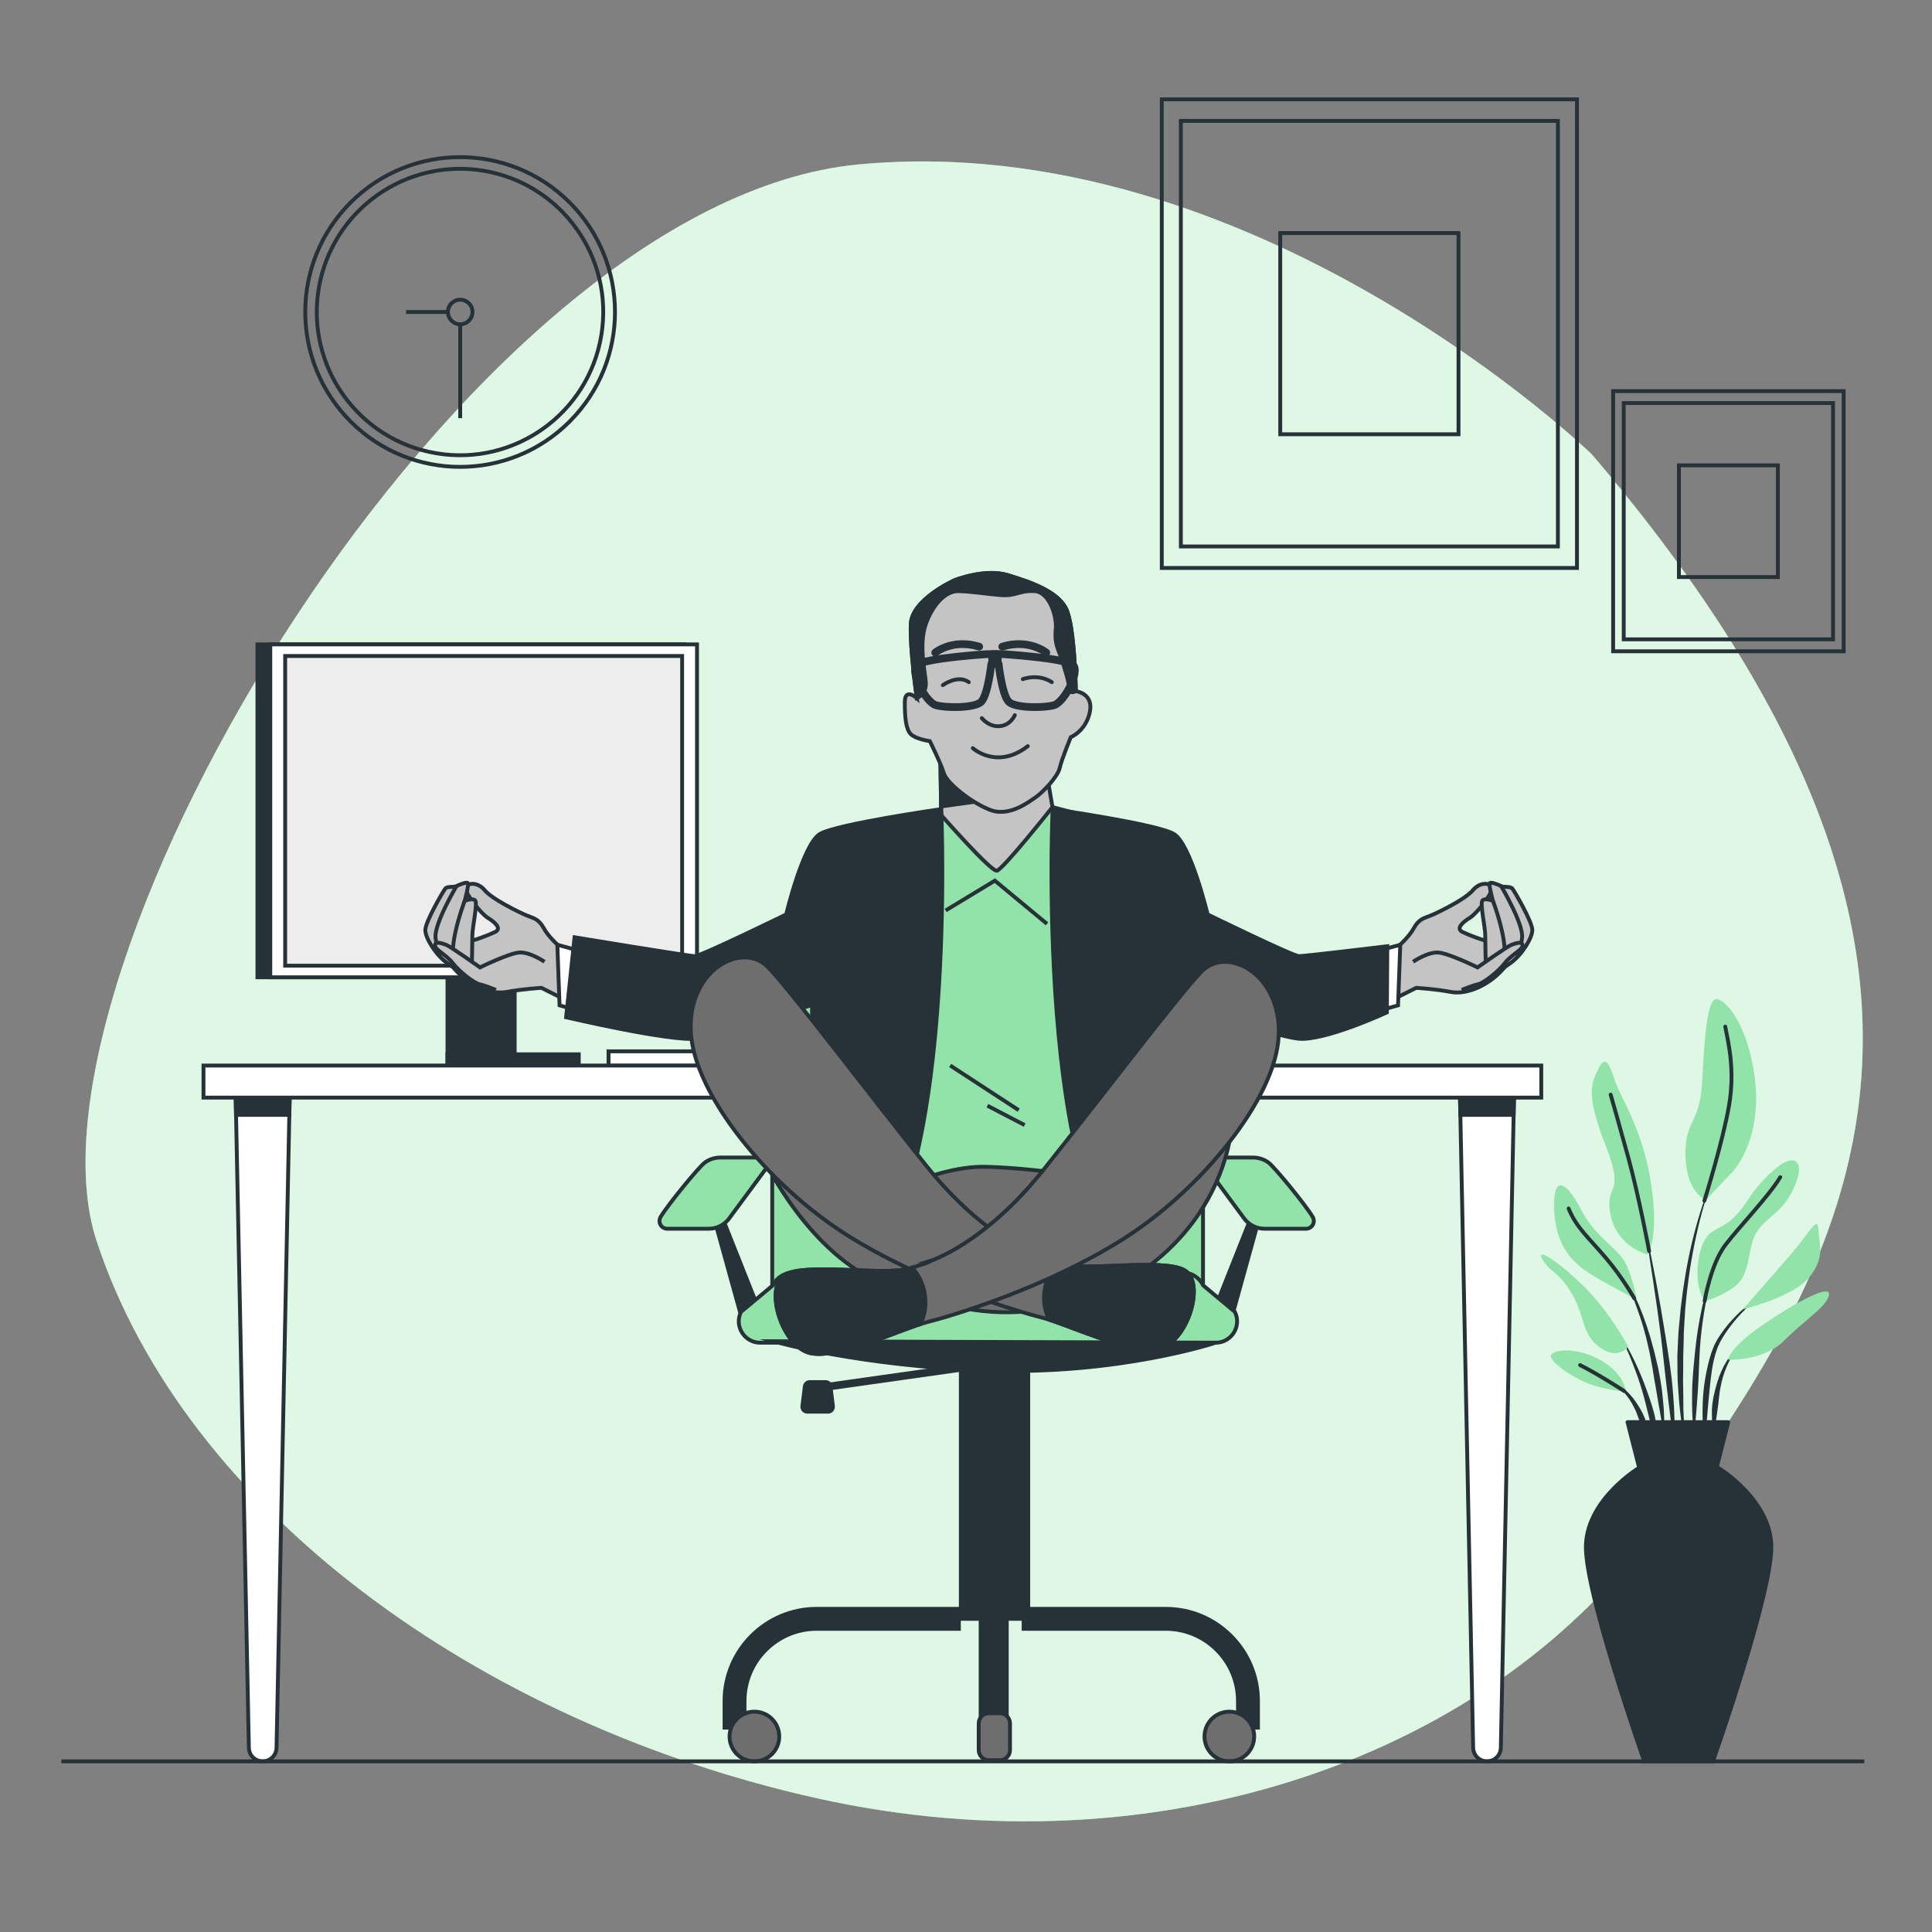 <?xml version="1.0" encoding="utf-8"?>
<!-- Generator: Adobe Illustrator 27.5.0, SVG Export Plug-In . SVG Version: 6.00 Build 0)  -->
<svg version="1.1" xmlns="http://www.w3.org/2000/svg" xmlns:xlink="http://www.w3.org/1999/xlink" x="0px" y="0px"
	 viewBox="0 0 500 500" style="enable-background:new 0 0 500 500;" xml:space="preserve">
<rect x="0" y="0" width="500" height="500" fill="#808080" stroke="none"/>
<g id="Background_Simple">
	<g>
		<path style="fill:#92E3A9;" d="M411.994,117.613c0,0-87.445-84.835-189.9-75.046C119.64,52.355,2.176,252.044,25.016,321.217
			s98.539,124.642,186.637,144.22c88.098,19.577,175.696-10.56,218.613-72.436S529.458,255.307,411.994,117.613z"/>
		<path style="opacity:0.7;fill:#FFFFFF;" d="M411.994,117.613c0,0-87.445-84.835-189.9-75.046
			C119.64,52.355,2.176,252.044,25.016,321.217s98.539,124.642,186.637,144.22c88.098,19.577,175.696-10.56,218.613-72.436
			S529.458,255.307,411.994,117.613z"/>
	</g>
</g>
<g id="Plant_1_">
	<g>
		<g>
			<g>
				<path style="fill:#263238;" d="M443,306.064l0.002-0.005c0.014-0.036-0.003-0.078-0.039-0.094
					c-0.037-0.016-0.08,0.001-0.096,0.038c-2.22,5.126-3.78,10.507-5.083,15.935c-1.257,5.443-2.168,10.964-2.805,16.52
					l-0.397,4.175c-0.062,0.696-0.137,1.392-0.187,2.09l-0.114,2.095c-0.06,1.397-0.146,2.794-0.186,4.193l0.038,4.196l0.047,2.097
					c0.031,0.699,0.081,1.396,0.129,2.094c0.106,1.395,0.191,2.79,0.319,4.181c0.267,2.781,0.685,5.549,1.116,8.303
					c0.006,0.035,0.036,0.062,0.073,0.062c0.04,0,0.073-0.033,0.073-0.074v-0.004c-0.007-1.399-0.066-2.79-0.098-4.182
					c-0.04-1.391-0.161-2.775-0.142-4.166c0.007-1.391-0.03-2.778-0.045-4.165l-0.039-2.08l0.037-2.08l0.019-4.158l0.113-4.156
					l0.043-2.08c0.027-0.693,0.078-1.384,0.117-2.076l0.255-4.153c0.486-5.527,1.246-11.033,2.352-16.476
					C439.605,316.658,440.971,311.242,443,306.064z"/>
				<path style="fill:#263238;" d="M443.596,327.806c0.011-0.037-0.009-0.079-0.046-0.092c-0.038-0.013-0.08,0.007-0.094,0.045
					c-1.197,3.455-2.152,6.989-2.96,10.56c-0.772,3.577-1.378,7.201-1.747,10.853c-0.369,3.638-0.776,7.281-0.826,10.94
					c-0.056,3.657,0.002,7.318,0.389,10.971c0.004,0.034,0.031,0.062,0.066,0.066c0.041,0.004,0.077-0.025,0.081-0.066
					c0.422-3.643,0.68-7.276,0.932-10.908c0.258-3.631,0.293-7.272,0.529-10.904c0.219-3.621,0.674-7.227,1.297-10.81
					C441.828,334.878,442.59,331.308,443.596,327.806z"/>
				<path style="fill:#263238;" d="M455.649,335.455c-0.022-0.034-0.067-0.044-0.101-0.023c-3.017,1.91-5.708,4.316-8.06,7.027
					c-1.156,1.376-2.23,2.816-3.151,4.382l-0.648,1.222l-0.507,1.27c-0.183,0.421-0.31,0.855-0.442,1.287
					c-0.13,0.433-0.276,0.864-0.393,1.301c-0.905,3.493-1.505,7.053-1.668,10.632c-0.146,3.576-0.078,7.158,0.4,10.709
					c0.005,0.034,0.033,0.061,0.068,0.064c0.04,0.003,0.076-0.027,0.079-0.068l0.919-10.6c0.366-3.504,0.591-7.03,1.343-10.452
					c0.096-0.426,0.218-0.843,0.326-1.266c0.109-0.422,0.215-0.846,0.372-1.248l0.43-1.225l0.554-1.157
					c0.816-1.531,1.815-2.996,2.888-4.385c2.153-2.778,4.685-5.31,7.568-7.366l0.004-0.003
					C455.661,335.531,455.67,335.488,455.649,335.455z"/>
				<path style="fill:#263238;" d="M449.816,349.074c-1.643,1.06-2.741,2.728-3.665,4.406c-0.88,1.715-1.574,3.533-2.054,5.398
					c-0.144,0.462-0.258,0.93-0.358,1.4l-0.332,1.41c-0.169,0.947-0.302,1.903-0.356,2.862c-0.013,0.962-0.04,1.922,0.025,2.881
					c0.08,0.958,0.189,1.915,0.378,2.863c0.007,0.027,0.029,0.053,0.059,0.059c0.041,0.008,0.08-0.018,0.088-0.059
					c0.232-0.946,0.384-1.883,0.508-2.818c0.149-0.933,0.294-1.861,0.406-2.788c0.136-0.924,0.259-1.846,0.331-2.777
					c0.129-0.919,0.197-1.858,0.398-2.766c0.322-1.838,0.854-3.632,1.572-5.347c0.715-1.701,1.646-3.397,3.077-4.596l0.011-0.009
					c0.028-0.023,0.035-0.064,0.014-0.095C449.895,349.062,449.849,349.052,449.816,349.074z"/>
				<path style="fill:#263238;" d="M432.911,359.692c-0.396-4.706-1.173-9.365-1.906-14.021c-0.736-4.657-1.547-9.3-2.399-13.934
					c-0.882-4.629-1.804-9.249-2.803-13.853c-0.008-0.038-0.046-0.064-0.085-0.057c-0.04,0.007-0.066,0.046-0.059,0.085
					c0.805,4.639,1.534,9.291,2.222,13.947c0.706,4.653,1.371,9.312,1.96,13.978c0.575,4.669,1.023,9.349,1.608,14.009l1.721,14.009
					c0.004,0.035,0.033,0.063,0.07,0.065c0.04,0.002,0.075-0.03,0.077-0.07c0.054-1.18,0.055-2.361,0.084-3.544
					c0.011-1.182-0.048-2.36-0.069-3.542C433.29,364.398,433.088,362.046,432.911,359.692z"/>
				<path style="fill:#263238;" d="M430.089,359.624c-0.252-1.864-0.594-3.717-0.95-5.564l-0.661-2.747
					c-0.216-0.916-0.422-1.834-0.69-2.738c-0.939-3.645-2.139-7.229-3.597-10.701l-0.564-1.295l-0.627-1.267
					c-0.399-0.853-0.881-1.666-1.339-2.488c-0.984-1.603-2.005-3.204-3.397-4.503c-0.028-0.026-0.073-0.026-0.101,0.001
					c-0.029,0.028-0.03,0.074-0.002,0.104l0.007,0.007c1.286,1.333,2.224,2.979,3.107,4.606c0.409,0.837,0.842,1.659,1.192,2.523
					l0.553,1.281l0.49,1.307c1.304,3.484,2.349,7.065,3.136,10.705c0.429,1.81,0.713,3.656,1.064,5.481l0.441,2.758
					c0.159,0.917,0.356,1.828,0.485,2.75c0.294,1.84,0.632,3.675,0.953,5.516c0.285,1.846,0.622,3.689,1.012,5.533
					c0.007,0.033,0.037,0.061,0.072,0.061c0.041,0,0.074-0.033,0.074-0.073c0.008-1.88-0.035-3.761-0.131-5.639
					C430.507,363.363,430.285,361.495,430.089,359.624z"/>
				<path style="fill:#263238;" d="M426.195,359.864c-0.872-2.469-1.881-4.886-2.98-7.256c-1.128-2.357-2.346-4.669-3.748-6.871
					c-0.022-0.031-0.066-0.044-0.099-0.024c-0.035,0.021-0.046,0.066-0.026,0.101c1.225,2.287,2.26,4.673,3.199,7.086
					c0.955,2.407,1.816,4.849,2.537,7.33c0.736,2.478,1.263,5.005,1.923,7.494c0.693,2.488,1.254,5.001,2.019,7.521
					c0.009,0.03,0.037,0.054,0.071,0.055c0.041,0,0.074-0.032,0.075-0.073c0.037-2.628-0.221-5.256-0.732-7.829
					C427.972,364.809,427.062,362.331,426.195,359.864z"/>
				<path style="fill:#263238;" d="M426.033,368.089c-0.446-1.546-1.207-2.987-2.071-4.344c-0.849-1.364-1.834-2.654-3.015-3.747
					c-0.608-0.527-1.23-1.034-1.918-1.446c-0.677-0.423-1.396-0.781-2.175-0.983c-0.034-0.009-0.07,0.008-0.085,0.041
					c-0.016,0.037,0,0.08,0.037,0.097l0.009,0.004c1.41,0.627,2.602,1.666,3.609,2.803c1.021,1.139,1.835,2.446,2.514,3.807
					c0.714,1.352,1.083,2.846,1.704,4.238c0.274,0.714,0.546,1.432,0.863,2.145c0.269,0.728,0.567,1.453,0.946,2.174l0.002,0.004
					c0.012,0.023,0.036,0.039,0.064,0.04c0.042,0.002,0.077-0.031,0.079-0.072c0.034-0.805-0.013-1.606-0.09-2.405
					C426.389,369.654,426.222,368.869,426.033,368.089z"/>
			</g>
			<path style="fill:#92E3A9;" d="M426.324,324.62c0,0-7.711-1.779-9.49-10.084c-1.78-8.304,3.954-4.745-1.186-17.795
				c-5.141-13.049-3.954-16.015-2.175-19.772c1.78-3.757,2.768-2.57,4.35,2.373c1.582,4.943,7.316,12.654,9.491,27.088
				C429.488,320.863,426.324,324.62,426.324,324.62z"/>
			<path style="fill:#92E3A9;" d="M441.549,310.582c0,0-5.141-1.78-5.339-11.468c-0.198-9.688,3.757-7.711,4.35-19.772
				c0.593-12.061,1.384-20.563,3.559-20.761c2.175-0.198,7.909,5.932,9.886,19.377c1.977,13.445-2.57,22.342-6.525,26.297
				C443.526,308.209,441.549,310.582,441.549,310.582z"/>
			<path style="fill:#92E3A9;" d="M423.556,336.285c0,0-1.186-7.118-3.559-10.479c-2.373-3.362-7.513-6.327-10.875-12.852
				c-3.361-6.525-7.118-9.688-6.92-0.396c0.198,9.293,4.35,14.038,9.491,17.202C416.834,332.924,423.556,336.285,423.556,336.285z"
				/>
			<path style="fill:#92E3A9;" d="M421.382,348.544c0,0-4.745-9.095-11.665-15.818c-6.92-6.722-12.456-10.084-10.479-6.722
				c1.977,3.361,4.35,3.164,7.711,9.095c3.361,5.932,2.373,10.281,7.118,13.643C418.811,352.103,421.382,348.544,421.382,348.544z"
				/>
			<path style="fill:#92E3A9;" d="M420.788,360.209c-0.198-0.593-0.395-4.943-7.118-8.502c-6.723-3.559-13.05-2.175-12.259-0.396
				c0.791,1.78,4.943,4.746,9.095,6.525C414.659,359.616,420.788,360.209,420.788,360.209z"/>
			<path style="fill:#92E3A9;" d="M441.154,336.681c0,0-2.966-3.757-1.384-11.665c1.582-7.909,5.141-5.932,9.095-10.084
				c3.954-4.152,3.163-4.745,7.118-9.095c3.954-4.35,7.513-6.722,9.095-4.943c1.582,1.78-0.791,7.316-3.163,10.479
				c-2.373,3.164-6.129,4.745-7.909,8.7c-1.779,3.954-0.989,10.281-5.536,13.247C443.922,336.285,441.154,336.681,441.154,336.681z"
				/>
			<path style="fill:#92E3A9;" d="M451.039,338.856c0,0,7.118-8.107,12.259-14.038c5.141-5.932,7.118-10.479,7.316-6.525
				c0.198,3.954,1.78,7.118-2.373,12.259C464.089,335.692,451.039,338.856,451.039,338.856z"/>
			<path style="fill:#92E3A9;" d="M447.283,351.905c0,0-0.198-3.164,11.072-10.479c11.27-7.316,16.015-8.7,14.829-5.734
				c-1.186,2.966-6.129,5.931-11.468,11.27C456.378,352.301,447.283,351.905,447.283,351.905z"/>
			<path style="fill:none;stroke:#263238;stroke-linecap:round;stroke-linejoin:round;stroke-miterlimit:10;" d="M426.795,323.777
				c0,0-2.645-14.184-5.413-24.268c-2.768-10.084-4.548-16.213-4.548-16.213"/>
			<path style="fill:none;stroke:#263238;stroke-linecap:round;stroke-linejoin:round;stroke-miterlimit:10;" d="M441.093,310.731
				c0,0,4.805-15.374,6.387-24.666c1.582-9.293-0.198-16.213-0.989-20.365"/>
			<path style="fill:none;stroke:#263238;stroke-linecap:round;stroke-linejoin:round;stroke-miterlimit:10;" d="M422.933,335.988
				c0,0-2.936-5.239-7.286-10.38c-4.35-5.141-7.711-7.909-9.688-12.852"/>
			<path style="fill:none;stroke:#263238;stroke-linecap:round;stroke-linejoin:round;stroke-miterlimit:10;" d="M441.154,336.681
				c0,0,1.582-9.491,5.338-14.434c3.757-4.943,11.27-12.654,14.236-17.597"/>
			<path style="fill:none;stroke:#263238;stroke-linecap:round;stroke-linejoin:round;stroke-miterlimit:10;" d="M420.324,359.993
				c0,0-6.653-4.332-11.399-6.704"/>
		</g>
		<g>
			<g>
				<path style="fill:#263238;stroke:#263238;stroke-linecap:round;stroke-linejoin:round;stroke-miterlimit:10;" d="
					M458.419,399.846c-0.444-11.998-13.775-19.996-13.775-19.996h-8.434h-3.564h-8.434c0,0-13.331,7.999-13.775,19.996
					c-0.444,11.998,15.108,55.99,15.108,55.99h7.101h3.564h7.1C443.31,455.836,458.863,411.844,458.419,399.846z"/>
				<polygon style="fill:#263238;stroke:#263238;stroke-linecap:round;stroke-linejoin:round;stroke-miterlimit:10;" points="
					447.274,368.053 421.204,368.053 424.212,379.85 444.266,379.85 				"/>
			</g>
		</g>
	</g>
</g>
<g id="Pictures">
	<g>
		<rect x="300.667" y="25.716" style="fill:none;stroke:#263238;stroke-miterlimit:10;" width="107.452" height="121.276"/>
		<rect x="305.603" y="31.287" style="fill:none;stroke:#263238;stroke-miterlimit:10;" width="97.58" height="110.134"/>
		<rect x="331.326" y="60.319" style="fill:none;stroke:#263238;stroke-miterlimit:10;" width="46.134" height="52.069"/>
	</g>
	<g>
		<rect x="417.477" y="101.219" style="fill:none;stroke:#263238;stroke-miterlimit:10;" width="59.658" height="67.333"/>
		<rect x="420.218" y="104.312" style="fill:none;stroke:#263238;stroke-miterlimit:10;" width="54.177" height="61.147"/>
		<rect x="434.499" y="120.431" style="fill:none;stroke:#263238;stroke-miterlimit:10;" width="25.614" height="28.909"/>
	</g>
</g>
<g id="Clock">
	<g>
		
			<ellipse transform="matrix(0.707 -0.707 0.707 0.707 -22.21 107.865)" style="fill:none;stroke:#263238;stroke-miterlimit:10;" cx="119.1" cy="80.742" rx="40.088" ry="40.088"/>
		
			<ellipse transform="matrix(0.165 -0.986 0.986 0.165 19.787 184.862)" style="fill:none;stroke:#263238;stroke-miterlimit:10;" cx="119.1" cy="80.742" rx="37.074" ry="37.074"/>
		<path style="fill:none;stroke:#263238;stroke-miterlimit:10;" d="M122.281,80.742c0,1.757-1.425,3.182-3.182,3.182
			c-1.757,0-3.182-1.424-3.182-3.182c0-1.757,1.425-3.182,3.182-3.182C120.857,77.56,122.281,78.985,122.281,80.742z"/>
		<line style="fill:none;stroke:#263238;stroke-miterlimit:10;" x1="115.918" y1="80.742" x2="105.086" y2="80.742"/>
		<line style="fill:none;stroke:#263238;stroke-miterlimit:10;" x1="119.1" y1="83.924" x2="119.1" y2="108.222"/>
	</g>
</g>
<g id="Device">
	<g>
		<g>
			<rect x="115.808" y="272.853" style="fill:#263238;stroke:#263238;stroke-miterlimit:10;" width="33.974" height="2.977"/>
			<rect x="115.808" y="251.271" style="fill:#263238;stroke:#263238;stroke-miterlimit:10;" width="17.395" height="24.558"/>
			<rect x="66.624" y="166.768" style="fill:#263238;stroke:#263238;stroke-miterlimit:10;" width="110.438" height="86.154"/>
			<rect x="69.948" y="166.768" style="fill:#FFFFFF;stroke:#263238;stroke-miterlimit:10;" width="110.438" height="86.154"/>
			<rect x="73.8" y="169.772" style="fill:#EDEDED;stroke:#263238;stroke-miterlimit:10;" width="102.736" height="80.145"/>
		</g>
		<rect x="157.488" y="272.084" style="fill:#FFFFFF;stroke:#263238;stroke-miterlimit:10;" width="85.208" height="3.746"/>
	</g>
</g>
<g id="Table">
	<g>
		<path style="fill:#FFFFFF;stroke:#263238;stroke-miterlimit:10;" d="M75.007,282.143l-0.13,6.39l-3.31,163.79
			c-0.04,1.95-1.63,3.51-3.58,3.51c-1.95,0-3.55-1.56-3.58-3.51l-3.32-163.79l-0.13-6.39H75.007z"/>
		<polygon style="fill:#263238;stroke:#263238;stroke-miterlimit:10;" points="75.007,282.143 74.877,288.533 61.087,288.533 
			60.957,282.143 		"/>
		<path style="fill:#FFFFFF;stroke:#263238;stroke-miterlimit:10;" d="M384.832,455.836L384.832,455.836
			c-1.951,0-3.544-1.561-3.583-3.511l-3.441-170.177h14.048l-3.441,170.177C388.376,454.276,386.783,455.836,384.832,455.836z"/>
		<polygon style="fill:#263238;stroke:#263238;stroke-miterlimit:10;" points="377.937,288.533 391.727,288.533 391.856,282.148 
			377.808,282.148 		"/>
		<rect x="52.66" y="275.762" style="fill:#FFFFFF;stroke:#263238;stroke-miterlimit:10;" width="346.221" height="8.301"/>
	</g>
</g>
<g id="Chair">
	<g>
		<rect x="248.661" y="352.044" style="fill:#263238;stroke:#263238;stroke-miterlimit:10;" width="17.445" height="66.907"/>
		<polygon style="fill:#263238;stroke:#263238;stroke-miterlimit:10;" points="184.696,314.894 191.896,340.894 195.239,336.008 
			186.753,314.637 		"/>
		<path style="fill:#92E3A9;stroke:#263238;stroke-miterlimit:10;" d="M197.302,299.566H186.46c-1.459,0-2.885,0.448-4.061,1.313
			c-1.515,1.115-9.546,10.867-11.445,14.092c-0.786,1.334,0.186,3.021,1.734,3.021h10.728c0.709,0,1.413-0.114,2.086-0.339l0,0
			c1.343-0.448,2.506-1.315,3.318-2.475l9.51-12.872C198.33,302.307,199.358,300.937,197.302,299.566z"/>
		<polygon style="fill:#263238;stroke:#263238;stroke-miterlimit:10;" points="325.995,314.894 318.795,340.894 315.452,336.008 
			323.938,314.637 		"/>
		<path style="fill:#92E3A9;stroke:#263238;stroke-miterlimit:10;" d="M313.389,299.566h10.842c1.459,0,2.885,0.448,4.061,1.313
			c1.515,1.115,9.546,10.867,11.445,14.092c0.786,1.334-0.186,3.021-1.734,3.021h-10.728c-0.709,0-1.413-0.114-2.086-0.339l0,0
			c-1.343-0.448-2.506-1.315-3.318-2.475l-9.51-12.872C312.361,302.307,311.333,300.937,313.389,299.566z"/>
		<path style="fill:#92E3A9;stroke:#263238;stroke-miterlimit:10;" d="M286.838,248.372h-62.483c-13.531,0-24.5,10.969-24.5,24.5
			v61.745h111.483v-61.745C311.338,259.341,300.369,248.372,286.838,248.372z"/>
		<path style="fill:#92E3A9;stroke:#263238;stroke-miterlimit:10;" d="M314.616,347.493H196.738c-4.106,0-6.784-4.311-4.964-7.992
			l8.223-6.836c1.02-2.062,3.121-3.367,5.421-3.367h100.551c2.3,0,4.402,1.305,5.421,3.367l8.19,6.836
			C321.4,343.181,318.721,347.493,314.616,347.493z"/>
		<path style="fill:#263238;stroke:#263238;stroke-miterlimit:10;" d="M200.117,347.114c0,0,21.996,6.447,55.749,7.585
			c33.753,1.138,58.749-7.206,58.749-7.206L200.117,347.114z"/>
		
			<line style="fill:none;stroke:#263238;stroke-width:2;stroke-miterlimit:10;" x1="251.695" y1="353.561" x2="211.495" y2="359.25"/>
		<g>
			<path style="fill:#263238;" d="M214.291,365.074h-5.364c-0.604,0-1.071-0.529-0.997-1.128l0.632-5.109
				c0.062-0.503,0.49-0.881,0.997-0.881h4.099c0.507,0,0.935,0.378,0.997,0.881l0.632,5.109
				C215.362,364.545,214.895,365.074,214.291,365.074z"/>
			<path style="fill:#263238;" d="M214.291,365.845h-5.364c-0.508,0-0.994-0.218-1.33-0.6c-0.337-0.381-0.495-0.889-0.432-1.395
				l0.633-5.109c0.11-0.888,0.868-1.558,1.762-1.558h4.1c0.894,0,1.652,0.67,1.762,1.558l0.633,5.108
				c0.063,0.506-0.095,1.014-0.432,1.395C215.284,365.627,214.799,365.845,214.291,365.845z M209.559,358.727
				c-0.118,0-0.217,0.088-0.231,0.205l-0.633,5.108c-0.011,0.091,0.031,0.154,0.057,0.184c0.026,0.029,0.083,0.078,0.175,0.078
				h5.364c0.092,0,0.149-0.049,0.175-0.078c0.026-0.03,0.069-0.093,0.057-0.185l-0.633-5.108c-0.014-0.117-0.114-0.205-0.231-0.205
				H209.559z"/>
		</g>
		<g>
			<path style="fill:#263238;" d="M193.181,447.608h-6.171v-7.386c0-13.431,10.926-24.357,24.357-24.357h37.294v6.171h-37.294
				c-10.028,0-18.186,8.158-18.186,18.186V447.608z"/>
		</g>
		<g>
			<path style="fill:#263238;" d="M319.889,447.608h6.171v-7.386c0-13.431-10.927-24.357-24.357-24.357h-37.293v6.171h37.293
				c10.028,0,18.186,8.158,18.186,18.186V447.608z"/>
		</g>
		<path style="fill:#6E6E6E;stroke:#263238;stroke-miterlimit:10;" d="M201.667,449.408c0-3.55-2.878-6.429-6.428-6.429
			s-6.429,2.878-6.429,6.429c0,3.55,2.878,6.428,6.429,6.428S201.667,452.958,201.667,449.408z"/>
		<path style="fill:#6E6E6E;stroke:#263238;stroke-miterlimit:10;" d="M324.581,449.408c0-3.55-2.878-6.429-6.428-6.429
			c-3.55,0-6.429,2.878-6.429,6.429c0,3.55,2.878,6.428,6.429,6.428C321.703,455.836,324.581,452.958,324.581,449.408z"/>
		<rect x="253.292" y="416.749" style="fill:#263238;" width="7.758" height="31.032"/>
		<path style="fill:#6E6E6E;stroke:#263238;stroke-miterlimit:10;" d="M255.916,455.54h2.848c1.449,0,2.624-1.175,2.624-2.624
			v-6.896c0-1.449-1.174-2.624-2.624-2.624h-2.848c-1.449,0-2.624,1.175-2.624,2.624v6.896
			C253.292,454.365,254.467,455.54,255.916,455.54z"/>
	</g>
</g>
<g id="Character">
	<g>
		<g>
			<path style="fill:#C4C4C4;stroke:#263238;stroke-miterlimit:10;" d="M145.68,245.727c0,0-3.442-2.78-4.898-5.428
				c-1.456-2.648-2.78-2.648-4.633-3.442s-8.738-4.104-10.723-6.487c-1.986-2.383-4.898-1.853-4.898-0.397
				c0,1.456,3.972,6.487,5.693,7.546c1.721,1.059,3.839,2.78,1.853,3.707c-1.986,0.927-4.898,1.986-6.487,2.383
				c-1.589,0.397-6.619-0.794-8.076-0.794c-1.456,0-0.397,2.251,3.442,7.149c3.839,4.898,9.929,7.546,14.165,6.752
				c4.236-0.794,9.002-1.059,9.002-1.059l6.884,3.442L145.68,245.727z"/>
			<g>
				<path style="fill:#C4C4C4;stroke:#263238;stroke-miterlimit:10;" d="M122.116,249.566c0,0,0.132-5.56,0.132-7.546
					c0-1.986,1.324-7.943,0.794-8.87c-0.529-0.927-2.78,0-2.78,0s1.191-4.369,0.794-4.633c-0.397-0.265-2.118,0.397-2.912,0.794
					c-0.794,0.397-2.383,0-2.912,0.662c-0.53,0.662-5.163,8.605-5.163,10.723c0,2.118,2.78,6.487,5.56,8.473
					C118.409,251.154,121.719,253.67,122.116,249.566z"/>
				<path style="fill:#C4C4C4;stroke:#263238;stroke-miterlimit:10;" d="M120.262,233.15c0,0-2.912,7.546-3.045,12.841"/>
				<path style="fill:#C4C4C4;stroke:#263238;stroke-miterlimit:10;" d="M118.144,229.311c0,0-5.825,9.796-5.428,13.371
					c0.397,3.574,1.721,4.369,1.721,4.369"/>
			</g>
			<path style="fill:#C4C4C4;stroke:#263238;stroke-miterlimit:10;" d="M140.915,248.904c0,0-3.839-2.648-6.619-2.383
				c-2.78,0.265-10.061,3.839-10.061,3.839s-7.678-5.428-8.738-5.825c-1.059-0.397-2.912-1.059-2.912,0.132
				c0,1.191,2.912,2.383,4.633,4.633c1.721,2.251,5.56,5.163,6.884,5.428c1.324,0.265,4.236,1.456,4.236,1.456"/>
		</g>
		<polygon style="fill:#FFFFFF;stroke:#263238;stroke-miterlimit:10;" points="149.557,245.947 144.238,244.51 144.813,260.182 
			148.839,261.332 		"/>
		<path style="fill:#92E3A9;stroke:#263238;stroke-miterlimit:10;" d="M245.124,209.396l-15.428,6.171v91.799
			c0,0,14.4-2.314,26.229-2.314s23.657,2.314,23.657,2.314l2.571-95.914l-9.771-2.571L245.124,209.396z"/>
		<path style="fill:#C4C4C4;stroke:#263238;stroke-miterlimit:10;" d="M272.38,208.88c0,0-12.86,16.2-14.4,16.46
			c-1.54,0.26-14.4-14.4-14.4-14.4l-0.03-2.24l-0.23-16.02l2.79,0.73l24.73,6.47L272.38,208.88z"/>
		<polygon style="fill:#263238;stroke:#263238;stroke-miterlimit:10;" points="256.6,206.9 243.55,208.7 243.32,192.68 
			246.11,193.41 		"/>
		<g>
			<path style="fill:#C4C4C4;stroke:#263238;stroke-miterlimit:10;" d="M247.105,150.142c0,0-11.129,4.917-11.388,11.387
				c-0.259,6.47,1.553,19.152,1.553,19.152s-3.106-2.847-3.106,1.035s0.259,6.988,1.553,8.282c1.294,1.294,4.917,1.812,4.917,1.812
				s2.847,5.694,3.623,8.282c0.776,2.588,7.247,7.764,12.164,9.576c4.917,1.812,10.093-2.329,11.646-3.365
				c1.553-1.035,5.66-5.185,6.177-7.514c0.518-2.329,2.881-8.014,2.881-8.014s3.882-1.553,4.917-6.47
				c1.035-4.917-3.623-5.435-3.623-5.435s-0.259-17.081-2.588-21.481c-2.329-4.4-9.058-6.729-15.011-8.541
				C254.869,147.036,247.105,150.142,247.105,150.142z"/>
			<path style="fill:none;stroke:#263238;stroke-linecap:round;stroke-linejoin:round;stroke-miterlimit:10;" d="M251.763,193.621
				c0,0,6.211,5.694,14.234-0.518"/>
			<path style="fill:none;stroke:#263238;stroke-linecap:round;stroke-linejoin:round;stroke-miterlimit:10;" d="M254.092,185.857
				c0,0,1.812,2.329,4.658,2.07c2.847-0.259,3.882-2.847,3.882-2.847"/>
			<path style="fill:none;stroke:#263238;stroke-linecap:round;stroke-linejoin:round;stroke-miterlimit:10;" d="M243.999,177.316
				c0,0,3.882-2.847,6.729-0.776"/>
			<path style="fill:none;stroke:#263238;stroke-linecap:round;stroke-linejoin:round;stroke-miterlimit:10;" d="M264.703,175.764
				c0,0,3.882-1.553,7.505,0.776"/>
			<path style="fill:#263238;stroke:#263238;stroke-miterlimit:10;" d="M260.821,148.848c-5.953-1.812-13.717,1.294-13.717,1.294
				s-11.129,4.917-11.388,11.387c-0.259,6.47,1.553,19.152,1.553,19.152s2.588-1.035,2.329-4.141c-0.259-3.106-1.812-9.835,0-15.011
				s5.176-8.541,8.282-8.541c3.106,0,7.764,0.776,11.388,1.035c3.623,0.259,4.658-1.294,8.541-1.035
				c3.882,0.259,5.694,6.729,5.435,9.576c-0.259,2.847,0,4.141,1.035,6.729c1.035,2.588,2.588,8.282,2.588,9.317
				s1.553,0.259,1.553,0.259s-0.259-17.081-2.588-21.481C273.503,152.989,266.774,150.659,260.821,148.848z"/>
			<g>
				<path style="fill:none;stroke:#263238;stroke-width:2;stroke-linecap:round;stroke-linejoin:round;stroke-miterlimit:10;" d="
					M255.386,169.294c0,0-16.305,1.035-18.117,2.847c-1.812,1.812,2.329,9.576,4.917,10.352c2.588,0.776,9.835,0.776,11.646-0.776
					c1.812-1.553,2.727-9.902,2.727-9.902h1.633l0.04-2.52H255.386z"/>
				<path style="fill:none;stroke:#263238;stroke-width:2;stroke-linecap:round;stroke-linejoin:round;stroke-miterlimit:10;" d="
					M259.612,169.294c0,0,16.305,1.035,18.116,2.847c1.812,1.812-2.329,9.576-4.917,10.352c-2.588,0.776-9.835,0.776-11.646-0.776
					c-1.812-1.553-2.727-9.902-2.727-9.902h-1.633l-0.04-2.52H259.612z"/>
			</g>
			<path style="fill:none;stroke:#263238;stroke-width:2;stroke-linecap:round;stroke-linejoin:round;stroke-miterlimit:10;" d="
				M242.038,168.896c0,0,4.436-3.664,11.378-1.543"/>
			<path style="fill:none;stroke:#263238;stroke-width:2;stroke-linecap:round;stroke-linejoin:round;stroke-miterlimit:10;" d="
				M270.774,168.896c0,0-4.436-3.664-11.379-1.543"/>
		</g>
		<path style="fill:#263238;stroke:#263238;stroke-miterlimit:10;" d="M243.581,209.396c0,0,1.286,28.028-1.543,58.371
			c-2.829,30.343-8.229,42.943-8.229,42.943s-10.8,2.829-11.571,2.829c-0.771,0-11.828-0.514-11.828-0.514l-0.257-52.971
			c0,0-23.4,7.971-30.086,8.743c-6.686,0.771-33.557-5.529-33.557-5.529l2.186-20.7c0,0,29.571,4.886,31.114,4.886
			c1.543,0,23.657-10.8,23.657-10.8s4.371-18.257,8.743-20.828S243.581,209.396,243.581,209.396z"/>
		<g>
			<path style="fill:#C4C4C4;stroke:#263238;stroke-miterlimit:10;" d="M360.947,245.727c0,0,3.442-2.78,4.898-5.428
				c1.456-2.648,2.78-2.648,4.634-3.442c1.853-0.794,8.737-4.104,10.723-6.487c1.986-2.383,4.898-1.853,4.898-0.397
				c0,1.456-3.972,6.487-5.693,7.546c-1.721,1.059-3.839,2.78-1.853,3.707c1.986,0.927,4.898,1.986,6.487,2.383
				c1.589,0.397,6.619-0.794,8.076-0.794c1.456,0,0.397,2.251-3.442,7.149c-3.839,4.898-9.929,7.546-14.165,6.752
				c-4.236-0.794-9.002-1.059-9.002-1.059l-6.884,3.442L360.947,245.727z"/>
			<g>
				<path style="fill:#C4C4C4;stroke:#263238;stroke-miterlimit:10;" d="M384.511,249.566c0,0-0.132-5.56-0.132-7.546
					c0-1.986-1.324-7.943-0.794-8.87c0.53-0.927,2.78,0,2.78,0s-1.191-4.369-0.794-4.633c0.397-0.265,2.118,0.397,2.913,0.794
					c0.794,0.397,2.383,0,2.913,0.662c0.53,0.662,5.163,8.605,5.163,10.723c0,2.118-2.78,6.487-5.56,8.473
					C388.218,251.154,384.908,253.67,384.511,249.566z"/>
				<path style="fill:#C4C4C4;stroke:#263238;stroke-miterlimit:10;" d="M386.365,233.15c0,0,2.913,7.546,3.045,12.841"/>
				<path style="fill:#C4C4C4;stroke:#263238;stroke-miterlimit:10;" d="M388.483,229.311c0,0,5.825,9.796,5.428,13.371
					c-0.397,3.574-1.721,4.369-1.721,4.369"/>
			</g>
			<path style="fill:#C4C4C4;stroke:#263238;stroke-miterlimit:10;" d="M365.712,248.904c0,0,3.839-2.648,6.619-2.383
				c2.78,0.265,10.061,3.839,10.061,3.839s7.678-5.428,8.737-5.825c1.059-0.397,2.913-1.059,2.913,0.132
				c0,1.191-2.913,2.383-4.634,4.633c-1.721,2.251-5.56,5.163-6.884,5.428c-1.324,0.265-4.236,1.456-4.236,1.456"/>
		</g>
		<polygon style="fill:#FFFFFF;stroke:#263238;stroke-miterlimit:10;" points="357.07,245.947 362.39,244.51 361.814,260.182 
			357.788,261.332 		"/>
		<path style="fill:#263238;stroke:#263238;stroke-miterlimit:10;" d="M272.415,209.396c0,0-1.286,28.028,1.543,58.371
			c2.829,30.343,8.229,42.943,8.229,42.943s10.8,2.829,11.571,2.829c0.772,0,11.829-0.514,11.829-0.514l0.257-52.971
			c0,0,23.4,7.971,30.086,8.743c6.686,0.771,22.991-6.786,22.991-6.786l0.118-17.129c0,0-21.308,2.571-22.851,2.571
			c-1.543,0-23.657-10.8-23.657-10.8s-4.371-18.257-8.743-20.828S272.415,209.396,272.415,209.396z"/>
		<polyline style="fill:none;stroke:#263238;stroke-miterlimit:10;" points="244.738,235.624 257.467,227.91 270.967,239.096 		"/>
		<path style="fill:#6E6E6E;stroke:#263238;stroke-miterlimit:10;" d="M197.747,300.074c0,0,11.694,24.815,31.09,32.231
			c19.396,7.416,30.519,9.127,47.348,5.419c16.828-3.708,38.506-19.11,42.499-45.066c0,0-18.54,15.402-36.509,20.822
			c-17.969,5.419-47.063-0.57-59.898-6.56C209.442,300.93,195.18,291.803,197.747,300.074z"/>
		<path style="fill:#6E6E6E;stroke:#263238;stroke-miterlimit:10;" d="M288.324,305.824c0,0-18.129-3.471-33.171-3.857
			c-15.043-0.386-34.328,11.571-34.328,11.571s32.4,19.671,38.186,21.214c5.786,1.543,23.914-13.886,28.157-18.514
			C291.409,311.61,291.409,305.824,288.324,305.824z"/>
		<g>
			<path style="fill:#6E6E6E;stroke:#263238;stroke-miterlimit:10;" d="M269.038,325.223c0,0-13.886-4.243-29.314-23.529
				c-15.428-19.286-34.328-44.357-40.885-51.3c-6.557-6.943-20.828,0.386-20.057,16.586c0.771,16.2,20.057,39.728,40.114,52.457
				c20.057,12.728,44.743,20.057,50.914,21.6c6.171,1.543,21.986,9.257,29.7,8.1c7.714-1.157,12.728-17.357,6.943-20.443
				c-5.786-3.086-25.457,0.386-32.014-1.543C267.881,325.223,269.038,325.223,269.038,325.223z"/>
			<path style="fill:#263238;stroke:#263238;stroke-miterlimit:10;" d="M306.452,328.694c-5.786-3.086-25.457,0.386-32.014-1.543
				c-0.287-0.084-0.554-0.164-0.812-0.241c-1.722,1.93-3.431,4.902-3.431,9.112c0,1.93,0.482,3.779,1.236,5.486
				c6.979,2.227,20.967,8.695,28.079,7.629C307.224,347.98,312.238,331.78,306.452,328.694z"/>
		</g>
		<g>
			<path style="fill:#6E6E6E;stroke:#263238;stroke-miterlimit:10;" d="M240.661,326.364c0,0,13.886-4.243,29.314-23.528
				c15.428-19.286,34.328-44.357,40.885-51.3c6.557-6.943,20.828,0.386,20.057,16.586c-0.771,16.2-20.057,39.728-40.114,52.457
				c-20.057,12.728-44.743,20.057-50.914,21.6c-6.171,1.543-21.985,9.257-29.7,8.1c-7.714-1.157-12.729-17.357-6.943-20.443
				c5.786-3.086,25.457,0.386,32.014-1.543C241.818,326.364,240.661,326.364,240.661,326.364z"/>
			<path style="fill:#263238;stroke:#263238;stroke-miterlimit:10;" d="M203.247,329.835c5.786-3.086,25.457,0.386,32.014-1.543
				c0.287-0.084,0.554-0.164,0.812-0.241c1.722,1.93,3.431,4.903,3.431,9.112c0,1.93-0.482,3.779-1.236,5.486
				c-6.979,2.227-20.967,8.695-28.079,7.629C202.476,349.121,197.461,332.921,203.247,329.835z"/>
		</g>
		<g>
			<line style="fill:none;stroke:#263238;stroke-miterlimit:10;" x1="245.895" y1="275.738" x2="263.638" y2="287.31"/>
			<line style="fill:none;stroke:#263238;stroke-miterlimit:10;" x1="255.538" y1="286.153" x2="265.181" y2="291.167"/>
		</g>
	</g>
</g>
<g id="Floor">
	<line style="fill:#FFFFFF;stroke:#263238;stroke-miterlimit:10;" x1="15.88" y1="455.836" x2="482.473" y2="455.836"/>
</g>
</svg>
